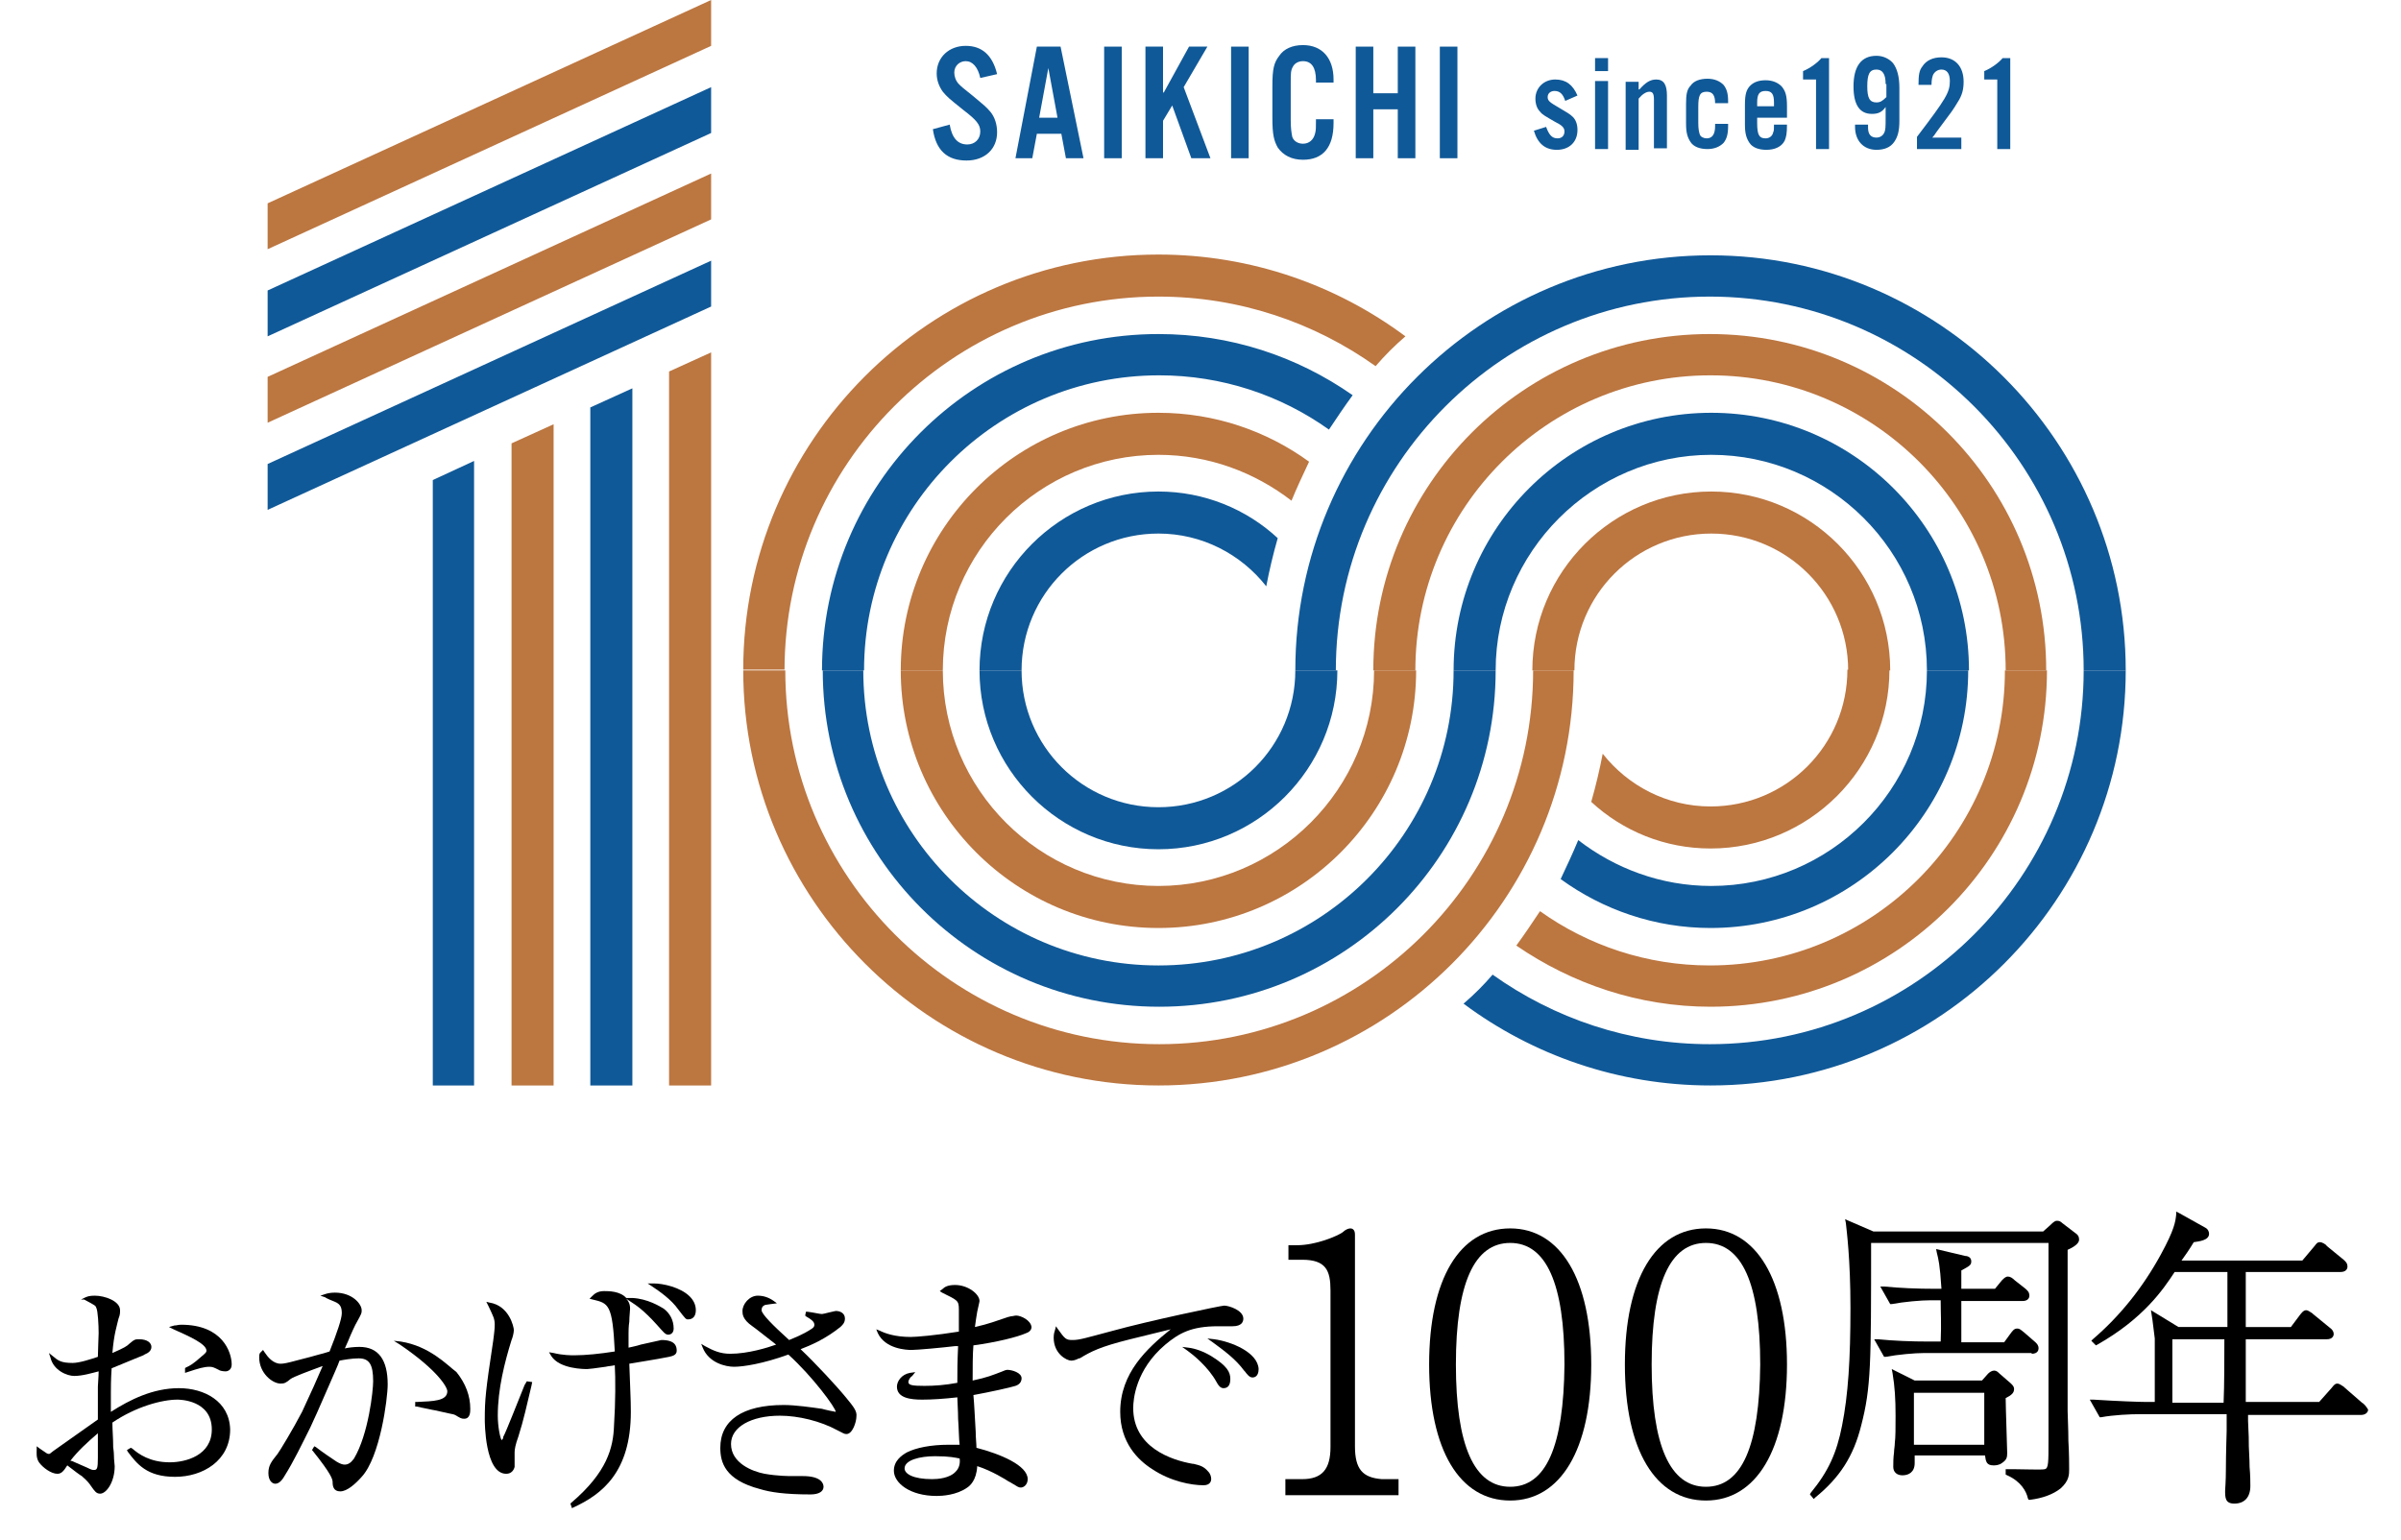 <?xml version="1.0" encoding="utf-8"?>
<!-- Generator: Adobe Illustrator 23.1.1, SVG Export Plug-In . SVG Version: 6.00 Build 0)  -->
<svg version="1.1" id="レイヤー_1" xmlns="http://www.w3.org/2000/svg" xmlns:xlink="http://www.w3.org/1999/xlink" x="0px"
	 y="0px" viewBox="0 0 314 201.5" style="enable-background:new 0 0 314 201.5;" xml:space="preserve">
<style type="text/css">
	.st0{fill:#105998;}
	.st1{fill:#BC7640;}
</style>
<g>
	<path class="st0" d="M169.4,87.7c0-30,24.4-54.3,54.3-54.3s54.3,24.4,54.3,54.3h-5.5c0-26.9-21.9-48.9-48.9-48.9
		c-26.9,0-48.9,21.9-48.9,48.9H169.4z"/>
	<path class="st1" d="M262.3,87.7c0-21.3-17.3-38.6-38.6-38.6c-21.3,0-38.6,17.3-38.6,38.6h-5.5c0-24.3,19.7-44,44-44
		c24.3,0,44,19.7,44,44H262.3z"/>
	<path class="st0" d="M190.1,87.7c0-18.6,15.1-33.7,33.7-33.7s33.7,15.1,33.7,33.7H252c0-15.6-12.7-28.2-28.2-28.2
		s-28.2,12.7-28.2,28.2H190.1z"/>
	<path class="st1" d="M200.4,87.7c0-12.9,10.5-23.4,23.4-23.4s23.4,10.5,23.4,23.4h-5.5c0-9.9-8-17.9-17.9-17.9s-17.9,8-17.9,17.9
		H200.4z"/>
</g>
<g>
	<path class="st0" d="M191.4,131.3c9,6.7,20.2,10.7,32.3,10.7c30,0,54.3-24.4,54.3-54.3h-5.5c0,26.9-21.9,48.9-48.9,48.9
		c-10.6,0-20.4-3.4-28.4-9.1C194.1,128.8,192.8,130.1,191.4,131.3z"/>
	<path class="st1" d="M223.7,131.7c24.3,0,44-19.7,44-44h-5.5c0,21.3-17.3,38.6-38.6,38.6c-8.2,0-15.9-2.6-22.2-7.1
		c-1,1.5-2,3-3.1,4.5C205.6,128.7,214.3,131.7,223.7,131.7z"/>
	<path class="st0" d="M223.7,121.4c18.6,0,33.7-15.1,33.7-33.7H252c0,15.6-12.7,28.2-28.2,28.2c-6.6,0-12.6-2.3-17.4-6
		c-0.7,1.7-1.5,3.4-2.3,5.1C209.6,119,216.4,121.4,223.7,121.4z"/>
	<path class="st1" d="M223.7,111c12.9,0,23.4-10.5,23.4-23.4h-5.5c0,9.9-8,17.9-17.9,17.9c-5.7,0-10.8-2.7-14.1-6.9
		c-0.4,2.1-0.9,4.2-1.5,6.3C212.2,108.7,217.7,111,223.7,111z"/>
</g>
<g>
	<path class="st1" d="M102.6,87.7c0-26.9,21.9-48.9,48.9-48.9c10.6,0,20.4,3.4,28.4,9.1c1.2-1.4,2.5-2.7,3.9-3.9
		c-9-6.7-20.2-10.7-32.3-10.7c-30,0-54.3,24.4-54.3,54.3H102.6z"/>
	<path class="st0" d="M151.5,43.7c-24.3,0-44,19.7-44,44h5.5c0-21.3,17.3-38.6,38.6-38.6c8.2,0,15.9,2.6,22.2,7.1c1-1.5,2-3,3.1-4.5
		C169.6,46.6,160.9,43.7,151.5,43.7z"/>
	<path class="st1" d="M151.5,54c-18.6,0-33.7,15.1-33.7,33.7h5.5c0-15.6,12.7-28.2,28.2-28.2c6.6,0,12.6,2.3,17.4,6
		c0.7-1.7,1.5-3.4,2.3-5.1C165.7,56.4,158.9,54,151.5,54z"/>
	<path class="st0" d="M151.5,64.3c-12.9,0-23.4,10.5-23.4,23.4h5.5c0-9.9,8-17.9,17.9-17.9c5.7,0,10.8,2.7,14.1,6.9
		c0.4-2.1,0.9-4.2,1.5-6.3C163,66.6,157.5,64.3,151.5,64.3z"/>
</g>
<g>
	<path class="st1" d="M205.8,87.7c0,30-24.4,54.3-54.3,54.3s-54.3-24.4-54.3-54.3h5.5c0,26.9,21.9,48.9,48.9,48.9
		c26.9,0,48.9-21.9,48.9-48.9H205.8z"/>
	<path class="st0" d="M112.9,87.7c0,21.3,17.3,38.6,38.6,38.6c21.3,0,38.6-17.3,38.6-38.6h5.5c0,24.3-19.7,44-44,44
		c-24.3,0-44-19.7-44-44H112.9z"/>
	<path class="st1" d="M185.2,87.7c0,18.6-15.1,33.7-33.7,33.7s-33.7-15.1-33.7-33.7h5.5c0,15.6,12.7,28.2,28.2,28.2
		s28.2-12.7,28.2-28.2H185.2z"/>
	<path class="st0" d="M174.9,87.7c0,12.9-10.5,23.4-23.4,23.4s-23.4-10.5-23.4-23.4h5.5c0,9.9,8,17.9,17.9,17.9s17.9-8,17.9-17.9
		H174.9z"/>
</g>
<g>
	<g>
		<path d="M91,171.4c0-0.7-0.3-1.3-0.8-1.8c-1.2-1.2-3.5-1.7-4.7-1.7c0,0-0.1,0-0.1,0l-0.7,0l0.6,0.4c0.9,0.6,2.5,1.7,3.4,3
			c1,1.3,1,1.3,1.3,1.3C90.6,172.6,91,172.2,91,171.4z"/>
		<path d="M23.4,181.6c-3.4,0-6.4,1.5-8.9,3.1l0-0.9c0-0.9,0-1.4,0-1.6c0-0.5,0-1.8,0.1-3.2c1-0.4,2.4-1,3.4-1.4
			c0.5-0.2,0.8-0.3,0.9-0.4c0.5-0.2,0.9-0.5,0.9-1c0-0.5-0.5-1-1.6-1c-0.5,0-0.6,0-1.3,0.6c-0.3,0.3-0.6,0.5-2.2,1.2
			c0.2-2.5,0.6-3.6,0.8-4.5c0.2-0.5,0.2-0.7,0.2-1.1c0-1.2-2-1.9-3.3-1.9c-0.7,0-1,0.1-1.4,0.3l-0.4,0.2L11,170
			c1.5,0.8,1.5,0.8,1.6,1.1c0.2,0.4,0.3,2.2,0.3,3.3c0,0.4-0.1,2.4-0.1,3.1c-0.9,0.3-2.4,0.8-3.3,0.8c-1.5,0-1.9-0.3-2.6-0.9
			l-0.5-0.4l0.2,0.6c0.4,1.7,2.2,2.4,3.1,2.4c1.1,0,2.4-0.4,3.2-0.6c0,0.7-0.1,1.7-0.1,2c0,0.3,0,1.2,0,2.1c0,0.9,0,1.7,0,2.2
			c-1.4,1-3.8,2.7-5.8,4.1c-0.5,0.4-0.5,0.4-0.6,0.4c-0.2,0-0.2,0-1.2-0.7l-0.4-0.3l0,0.4c0,0.4-0.1,1.1,0.3,1.7
			c0.5,0.7,1.6,1.5,2.4,1.5c0.5,0,0.8-0.3,1.3-1.1c0.9,0.7,1.7,1.3,1.9,1.4c0.8,0.7,1,1,1.2,1.3c0.5,0.7,0.7,1,1.2,1
			c0.8,0,1.9-1.5,1.9-3.6c0-0.2-0.1-0.8-0.1-1.4c0-0.5-0.1-1-0.1-1.1l0-0.2c0-1-0.1-2-0.1-3c3.1-2.1,6.5-3,8.5-3
			c0.2,0,4.5,0,4.5,3.9c0,3.4-3.4,4.3-5.5,4.3c-2.6,0-4.1-1.1-4.9-1.8l-0.2-0.1l-0.5,0.3l0.1,0.2c1.2,1.6,2.5,3.3,6.2,3.3
			c3.6,0,7.2-2.1,7.2-6.2C30,183.3,26.7,181.6,23.4,181.6z M12.8,187.5c0,1,0,1.2,0,2.3v0.9c0,1.4-0.1,1.6-0.5,1.6
			c-0.2,0-0.3,0-0.9-0.3c-0.2-0.1-0.9-0.4-1.6-0.7c-0.2-0.1-0.4-0.2-0.6-0.2C10.2,189.8,11.4,188.7,12.8,187.5z"/>
		<path d="M23.7,173.3c-0.4,0-0.6,0.1-0.9,0.1l-0.7,0.2l0.6,0.3c2,0.9,4.3,1.9,4.3,2.8c0,0.2-0.1,0.3-0.7,0.8c-1,0.9-1.5,1.2-2,1.4
			l-0.1,0.1v0.6l0.3-0.1c1.5-0.5,2.2-0.7,2.9-0.7c0.4,0,0.6,0.1,1.2,0.4c0.1,0.1,0.5,0.2,0.9,0.2c0.3,0,0.8-0.2,0.8-0.9
			C30.3,176.9,29.1,173.3,23.7,173.3z"/>
		<path d="M47,176.2c-0.7,0-1.5,0.1-1.9,0.2c0.1-0.2,0.2-0.5,0.4-0.9c0.4-1,1-2.3,1.2-2.6c0.6-1.1,0.6-1.1,0.6-1.5
			c0-0.8-1.2-2.3-3.5-2.3c-0.6,0-1,0.1-1.3,0.2l-0.6,0.2l0.6,0.2c0.1,0.1,1,0.5,1.3,0.6c0.7,0.3,0.9,0.7,0.9,1.5
			c0,0.7-0.6,2.5-1.6,5c-0.6,0.2-1,0.3-1.4,0.4c-0.7,0.2-1.4,0.4-3,0.8c-1.1,0.3-1.6,0.4-2,0.4c-1,0-1.7-0.9-2.1-1.5l-0.2-0.3
			L34,177c-0.1,0.2-0.1,0.3-0.1,0.6c0,2,1.7,3.4,2.8,3.4c0.5,0,0.7-0.1,1.3-0.6c0.4-0.3,2.3-1,4.2-1.7c-0.5,1.2-1.8,4.1-2.7,6
			c-1.2,2.3-2.9,5.1-3.2,5.5l0,0c-0.8,1-1.2,1.5-1.2,2.5c0,1,0.5,1.4,0.9,1.4c0.4,0,0.8-0.3,1.2-1c1.2-1.9,2.3-4.2,3.4-6.4l0.5-1.1
			c0.3-0.6,1.1-2.5,1.9-4.3c0.6-1.4,1.2-2.7,1.4-3.3c0.5-0.1,1.6-0.3,2.5-0.3c1.4,0,1.9,0.8,1.9,3c0,1.2-0.6,6.9-2.5,10.1
			c-0.1,0.1-0.5,0.8-1.2,0.8c-0.3,0-0.6-0.1-1.1-0.4c-0.6-0.4-1.8-1.2-2.7-1.9l-0.2-0.1l-0.3,0.5l0.1,0.1c2.4,3,2.6,3.7,2.6,4.1
			c0,0.5,0.1,1.2,1,1.2c0.9,0,2-1,2.8-1.9c2.4-2.6,3.4-10.2,3.4-12.1C50.7,177.9,49.5,176.2,47,176.2z"/>
		<path d="M52.4,175.5l-0.9-0.1l0.8,0.5c5,3.4,6.2,5.6,6.2,6.1c0,1.3-1.9,1.3-3.9,1.4l-0.3,0v0.6l0.2,0c0.4,0.1,0.9,0.2,1.4,0.3
			c0.5,0.1,0.9,0.2,1,0.2c0.9,0.2,1.4,0.3,1.8,0.4c0.4,0.1,0.6,0.1,0.8,0.2c0.7,0.4,0.8,0.5,1.2,0.5c0.8,0,0.8-0.9,0.8-1.3
			c0-1.7-0.6-3.3-1.8-4.8C58.5,178.6,56.2,176.1,52.4,175.5z"/>
		<path d="M86.5,175.3c-0.1,0-0.8,0.2-2.7,0.6c-0.6,0.2-1.2,0.3-1.6,0.4c0-0.1,0-0.3,0-0.4c0-0.4,0-0.9,0-1.5c0-0.2,0-0.9,0.1-1.5
			c0-0.7,0.1-1.4,0.1-1.7c0-0.6-0.2-1-0.5-1.3l0.6,0.4c0.6,0.4,1.6,1,3.4,3c0.9,1,1.1,1.3,1.5,1.3c0.3,0,0.7-0.2,0.7-0.8
			c0-1.1-0.5-2-1.3-2.6l0,0c-0.5-0.3-2.1-1.3-4.1-1.4l-0.8,0c-0.8-0.9-2.3-0.9-2.9-0.9c-0.9,0-1.3,0.4-1.6,0.7l-0.3,0.3l0.4,0.1
			c2.1,0.5,2.6,0.6,2.9,6.8c-1.9,0.3-3.8,0.5-5.3,0.5c-0.4,0-1.5,0-2.7-0.3l-0.6-0.1l0.3,0.5c1.1,1.7,4.3,1.7,4.7,1.7
			c0.2,0,1-0.1,2.4-0.3c0.4-0.1,0.8-0.1,1.2-0.2c0.1,1.7,0.1,4.8-0.1,7.9c-0.1,2.9-0.9,6.1-5.6,10.1l-0.1,0.1l0.2,0.6l0.2-0.1
			c3.7-1.7,7.5-4.6,7.5-12.5c0-1.8-0.1-3.1-0.2-6.3c1.1-0.2,3.2-0.5,5.2-0.9c0.4-0.1,1-0.2,1-0.8C88.5,176.1,88.3,175.3,86.5,175.3z
			"/>
		<path d="M68.6,181.2c-0.7,1.7-2.4,6.1-2.8,6.8l0,0.1c0,0.1-0.1,0.2-0.2,0.3c-0.2-0.3-0.5-1.8-0.5-3.2c0-3.5,0.9-7,1.8-9.9
			c0.1-0.2,0.3-0.9,0.3-1.3c0-0.4-0.6-3.2-3.2-3.6l-0.4-0.1l0.3,0.6c0.6,1.3,0.8,1.6,0.8,2.4c0,0.6-0.1,1.2-0.1,1.3l-0.1,0.8
			c-1,6.6-1.1,7.7-1.1,10.3c0,0.3,0,7.1,2.8,7.1c0.7,0,1-0.5,1.1-0.9v-1.9c0-0.4,0.1-1,0.5-2.1c0.7-2.2,1.1-4.1,1.7-6.6l0.1-0.5
			l-0.7-0.1L68.6,181.2z"/>
		<path d="M110.7,182.9c-1.3-1.6-4.1-4.6-6-6.4c1.3-0.5,3.2-1.3,5.2-2.9l0,0c0.2-0.2,0.6-0.5,0.6-1.1c0-0.7-0.6-1-1.2-1
			c-0.1,0-0.4,0.1-0.9,0.2c-0.4,0.1-0.8,0.2-0.9,0.2c-0.3,0-1.1-0.2-1.9-0.3l-0.2,0l-0.1,0.5l0.1,0.1c0.7,0.4,1.1,0.7,1.1,1.1
			c0,0.1,0,0.3-0.3,0.5c-1.2,0.8-2.3,1.2-3,1.5c-2.1-1.9-3.6-3.4-3.6-3.9c0-0.3,0.1-0.5,0.3-0.6c0.1-0.1,0.2-0.1,0.9-0.2l0.8-0.1
			l-0.4-0.3c-0.7-0.5-1.4-0.7-2.1-0.7c-1.1,0-2,1.1-2,2c0,0.4,0,1.1,1.3,2c0.7,0.5,0.9,0.7,3.1,2.4c-1.1,0.4-3.7,1.2-6,1.2
			c-1.3,0-2.2-0.4-3.3-1l-0.5-0.3l0.2,0.5c0.8,2,3,2.5,4.1,2.5c1.2,0,3.8-0.4,7.1-1.6c3.2,2.9,6.2,7,6.2,7.5c-0.1,0-1.5-0.3-1.8-0.4
			c-1.4-0.2-3.5-0.5-5-0.5c-5.4,0-8.3,2-8.3,5.6c0,1.9,0.6,4.2,5.2,5.4c1.3,0.4,3.2,0.7,6.6,0.7c1.1,0,1.7-0.4,1.7-1
			c0-0.5-0.4-1.4-2.7-1.4c-0.1,0-0.4,0-0.8,0c-0.3,0-0.6,0-0.7,0c-0.3,0-1.8,0-3.5-0.3c-1.6-0.3-4.4-1.4-4.4-3.9
			c0-2.2,2.6-3.7,6.4-3.7c2.4,0,5.3,0.7,7.5,1.9c0.8,0.4,0.9,0.5,1.2,0.5c0.8,0,1.3-1.6,1.3-2.3C112.1,184.6,111.6,184,110.7,182.9
			L110.7,182.9z"/>
		<path d="M132.9,172.1c-0.2,0-0.5,0.1-0.7,0.1l-0.4,0.1c-1.5,0.5-2.5,0.9-4.3,1.3c0.1-0.8,0.2-1.4,0.3-2c0.3-1.3,0.3-1.4,0.3-1.4
			c0-0.9-1.5-2.1-3.2-2.1c-1,0-1.4,0.3-1.6,0.5l-0.4,0.3l0.3,0.2c2,1,2.2,1,2.2,2.2c0,0.2,0,0.8,0,1.5c0,0.5,0,1.1,0,1.4
			c-3.1,0.5-5.6,0.7-6.3,0.7c-2.1,0-3.4-0.5-4-0.8l-0.5-0.2l0.2,0.5c1,2.1,3.8,2.2,4.4,2.2c0.8,0,4-0.3,5.7-0.5l0.4,0
			c-0.1,2.2-0.1,3.2-0.1,4.8c-1.6,0.3-3,0.4-4.3,0.4c-1.6,0-2.1-0.1-2.1-0.5c0-0.3,0.3-0.7,0.5-0.8l0.4-0.5l-0.7,0.1
			c-1.1,0.2-1.7,1.1-1.7,1.8c0,1.5,1.8,1.7,3.3,1.7c1.3,0,2.8-0.1,4.6-0.3c0,0.6,0.1,1.7,0.1,2.8c0.1,1.3,0.1,2.7,0.2,3.4
			c-0.4,0-0.8,0-1.4,0c-2.4,0-4.3,0.4-5.5,1c-0.7,0.4-1.7,1.1-1.7,2.4c0,1.6,2.1,3.3,5.6,3.3c0.7,0,2.6-0.1,4-1.1
			c0.3-0.2,1.2-0.9,1.3-2.8c1.9,0.6,3.8,1.8,4.1,2l0.2,0.1c1,0.6,1.1,0.7,1.4,0.7c0.4,0,0.9-0.4,0.9-1.1c0-1.8-3.6-3.3-6.7-4.1
			c0-0.5-0.1-1.3-0.1-2.1c-0.1-1.7-0.2-3.8-0.3-4.8c2.2-0.4,4.9-1,5.5-1.2c0.6-0.2,0.8-0.6,0.8-1c0-0.7-1.2-1.1-1.9-1.1
			c-0.1,0-0.4,0.1-0.6,0.2c-1.3,0.5-2,0.8-3.9,1.2c0-1.7,0-3.4,0.1-4.6c3-0.4,5.8-1.1,6.9-1.6c0.6-0.2,0.7-0.6,0.7-0.8
			C134.8,172.7,133.5,172.1,132.9,172.1z M125.5,190.8c0.1,0.7-0.1,1.3-0.5,1.7c-0.8,0.9-2.4,1-3.1,1c-2.5,0-3.6-0.7-3.6-1.4
			c0-1.1,2-1.6,4-1.6C124.2,190.5,125,190.7,125.5,190.8z"/>
		<path d="M158.4,177.4L158.4,177.4c-1-0.6-2.1-1-3-1.1l-0.8-0.1l0.7,0.5c0.7,0.5,2.7,2.1,3.8,4.1c0.2,0.4,0.5,0.8,0.9,0.8
			c0.6,0,0.9-0.4,0.9-1.2C160.9,179.5,160.5,178.7,158.4,177.4z"/>
		<path d="M156.1,191.5l-0.1,0c-2.9-0.5-7.8-2.2-7.8-7.3c0-1.1,0.3-5,4.2-8.3c1.8-1.5,3.4-2.4,6.9-2.4c0.1,0,0.5,0,0.9,0
			c0.4,0,0.9,0,1,0c1.2,0,1.4-0.6,1.4-1c0-1.1-1.9-1.7-2.5-1.7c-0.4,0-9.9,2-14.6,3.3c-3.4,0.9-4.3,1.2-5.2,1.2c-0.9,0-1-0.1-2-1.5
			l-0.2-0.3l-0.1,0.4c-0.1,0.3-0.2,0.6-0.2,1.1c0,2.1,1.7,3,2.3,3c0.4,0,0.8-0.2,1-0.3l0.1,0c1.5-0.9,2.6-1.5,6.6-2.5
			c1.7-0.4,3.6-0.9,5.3-1.3c-3.1,2.5-6.6,5.7-6.6,10.8c0,4,2.3,6.3,4.2,7.5c2.4,1.6,5.1,2.1,6.7,2.1c0.9,0,1-0.6,1-0.8
			c0-0.3-0.1-0.7-0.4-1C157.4,191.8,156.9,191.7,156.1,191.5z"/>
		<path d="M158.8,175.2l-0.9-0.1l0.7,0.5c1.5,1.1,3,2.2,4.1,3.7l0.1,0.1c0.3,0.4,0.6,0.8,1,0.8c0.1,0,0.8,0,0.8-1.1
			C164.5,176.9,161,175.5,158.8,175.2z"/>
	</g>
	<g>
		<path d="M177.2,189.2v-27.7c0-0.7-0.4-0.8-0.6-0.8c-0.3,0-0.7,0.2-1,0.5c-0.7,0.5-3.5,1.7-6,1.7h-1.1v1.9h1.8c3.1,0,3.7,1.4,3.7,4
			v20.5c0,2.9-1.1,4.2-3.7,4.2h-2.2v2.1h14.8v-2.1h-2.2C178.2,193.3,177.2,192.2,177.2,189.2z"/>
		<path d="M197.5,160.7c-6.6,0-10.6,6.6-10.6,17.8c0,11.2,4,17.8,10.6,17.8c6.6,0,10.6-6.7,10.6-17.8
			C208.1,167.4,204.1,160.7,197.5,160.7z M204.6,178.5c-0.1,10.7-2.4,16-7.1,16c-4.7,0-7.1-5.4-7.1-16c0-10.6,2.4-15.9,7.1-15.9
			C202.2,162.6,204.6,167.9,204.6,178.5z"/>
		<path d="M223.1,160.7c-6.6,0-10.6,6.6-10.6,17.8c0,11.2,4,17.8,10.6,17.8c6.6,0,10.6-6.7,10.6-17.8
			C233.7,167.4,229.7,160.7,223.1,160.7z M230.2,178.5c-0.1,10.7-2.4,16-7.1,16c-4.7,0-7.1-5.4-7.1-16c0-10.6,2.4-15.9,7.1-15.9
			C227.8,162.6,230.2,167.9,230.2,178.5z"/>
		<path d="M271.9,162.2c0-0.5-0.2-0.7-0.5-0.9l-1.7-1.3c-0.2-0.2-0.4-0.3-0.7-0.3c-0.2,0-0.4,0.1-0.9,0.6l-0.9,0.8h-22.2l-3.7-1.6
			l0.1,0.5c0.1,1,0.6,4.7,0.6,11.1c0,6.7-0.3,11.4-1.1,15.4c-0.7,3.6-1.8,6-4.1,8.8l-0.1,0.2l0.5,0.6l0.2-0.2c3.2-2.6,5-5.4,6-9.4
			c1.3-5,1.3-8.1,1.3-23.9h23.2c0,2.7,0,5.3,0,7.9c0,2.7,0,5.5,0,8.2c0,1.4,0,3.2,0,5c0,1.7,0,3.5,0,4.7c0,3,0,3.7-0.5,3.8
			c-0.3,0.1-2.9,0-4,0c-0.4,0-0.6,0-0.8,0h-0.3v0.7l0.2,0.1c1.8,0.8,2.5,2.1,2.7,3l0.1,0.2l0.2,0c1.6-0.2,3-0.7,4-1.5
			c1.1-1,1.1-1.8,1.1-2.5c0-0.6,0-2.1-0.1-3.7c0-1.6-0.1-3.3-0.1-3.9c0-4.4,0-17,0-21.1C271.1,163.2,271.9,162.7,271.9,162.2z"/>
		<path d="M265.7,177.1c0.8,0,0.9-0.5,0.9-0.7c0-0.4-0.2-0.6-0.4-0.8l-1.5-1.3c-0.5-0.4-0.6-0.5-0.9-0.5c-0.4,0-0.6,0.3-0.9,0.7
			l-0.8,1.1h-5.6c0-2.9,0-3.7,0-5.4h8c0.7,0,0.9-0.4,0.9-0.7c0-0.5-0.3-0.7-0.5-0.9l-1.4-1.1c-0.3-0.3-0.6-0.5-0.9-0.5
			c-0.3,0-0.5,0.2-0.8,0.5l-0.9,1.1h-4.4c0-0.5,0-1.2,0-2.4c1.1-0.6,1.3-0.7,1.3-1.2c0-0.6-0.6-0.7-0.8-0.7l-3.8-0.9l0.1,0.5
			c0.2,0.8,0.4,1.5,0.6,4.7h-0.8c-2.4,0-4.7-0.1-6.7-0.3l-0.5,0l1.3,2.3l0.2,0c1.6-0.3,3.8-0.5,5.1-0.5h1.3l0,0.2
			c0,1.5,0.1,2.7,0,5.2h-1.5c-2.4,0-4.7-0.1-6.7-0.3l-0.5,0l1.3,2.3l0.2,0c1.6-0.3,3.8-0.5,5.1-0.5H265.7z"/>
		<path d="M262.3,182.9c0.8-0.4,1.1-0.7,1.1-1.2c0-0.3-0.2-0.5-0.4-0.7l-1.5-1.3c-0.2-0.2-0.4-0.4-0.7-0.4c-0.3,0-0.6,0.2-0.8,0.4
			l-0.8,0.9h-8.8l-3-1.5l0.1,0.5c0.3,1.8,0.4,3.4,0.4,5.6c0,1.6,0,2.8-0.1,3.6c0,0.4-0.1,0.8-0.1,1.2c-0.1,0.7-0.1,1.4-0.1,1.9
			c0,0.7,0.5,1.1,1.2,1.1c0.8,0,1.6-0.4,1.6-1.6c0-0.3,0-0.7,0-1h9.2c0.1,0.8,0.2,1.3,1.1,1.3c0.2,0,0.7,0,1.1-0.3
			c0.6-0.4,0.7-0.7,0.7-1.3C262.5,189.5,262.3,184.1,262.3,182.9z M259.5,182.2v6.8h-9.2v-6.8H259.5z"/>
		<path d="M308.9,183.5l-2.3-2c0,0,0,0-0.1-0.1c-0.3-0.2-0.6-0.4-0.8-0.4c-0.3,0-0.4,0.1-0.8,0.6l-1.6,1.8h-9.6c0-3.5,0-3.9,0-7.1
			v-1.1h10.6c0.7,0,0.9-0.4,0.9-0.7c0-0.3-0.2-0.6-0.5-0.8l-2.2-1.8c0,0,0,0-0.1-0.1c-0.3-0.2-0.6-0.4-0.8-0.4
			c-0.4,0-0.7,0.5-0.8,0.6l-1.2,1.6h-5.9v-7.2h12.4c0.7,0,0.9-0.4,0.9-0.7c0-0.5-0.3-0.7-0.5-0.9l-2.2-1.8c-0.1-0.2-0.6-0.5-0.9-0.5
			c-0.3,0-0.4,0.1-0.7,0.5l-1.6,1.9h-15.8c0.5-0.7,1-1.4,1.6-2.4c0.6-0.1,2-0.2,2-1.1c0-0.2-0.1-0.6-0.5-0.8l-3.4-1.9l-0.4-0.2
			l0,0.4c-0.1,0.9-0.2,1.9-2,5.2c-2.4,4.4-5.4,8.1-8.9,11.1l-0.2,0.2l0.6,0.6l0.2-0.1c6-3.4,8.6-7.2,10.1-9.5h6.9v7.2h-6.4l-3.6-2.2
			l0.2,1.3c0.1,0.8,0.2,1.6,0.3,2.4c0,0.5,0,1.6,0,6.2v2.1h-1.3c-0.7,0-3.6-0.1-6.7-0.3l-0.5,0l1.3,2.3l0.2,0
			c1.6-0.3,3.8-0.4,5.1-0.4h11.3c0,1.5,0,1.7,0,2.2c0,0.2-0.1,3-0.1,5.1c0,1.4-0.1,2.6-0.1,2.7c0,0.9,0,1.7,1.2,1.7
			c1.3,0,2.1-0.8,2.1-2.3c0-0.4,0-1.4-0.1-2.5c0-1.1-0.1-2.3-0.1-2.7c0-0.9,0-1.3-0.1-3.3l0-0.8h14.8c0.5,0,0.9-0.3,0.9-0.7
			C309.4,183.9,309.1,183.6,308.9,183.5z M284.1,183.5v-8.3h6.8c0,1.9,0,6.2-0.1,8.3H284.1z"/>
	</g>
</g>
<g>
	<g>
		<path class="st0" d="M204.7,13.2c-0.3-0.9-0.7-1.3-1.4-1.3c-0.5,0-0.9,0.3-0.9,0.8c0,0.5,0.3,0.7,1.5,1.4c1,0.6,1.4,0.8,1.8,1.2
			c0.4,0.4,0.6,1,0.6,1.7c0,1.6-1.1,2.6-2.7,2.6c-1.5,0-2.5-0.8-3-2.5l1.6-0.5c0.4,1.1,0.8,1.5,1.5,1.5c0.6,0,0.9-0.4,0.9-0.9
			c0-0.5-0.3-0.8-1.3-1.3c-1.2-0.7-1.6-0.9-1.9-1.3c-0.4-0.4-0.6-1-0.6-1.7c0-1.4,1.1-2.5,2.6-2.5c1.4,0,2.3,0.7,2.9,2.1L204.7,13.2
			z"/>
		<path class="st0" d="M210.3,9.3h-1.7V7.6h1.7V9.3z M210.3,19.5h-1.7v-8.9h1.7V19.5z"/>
		<path class="st0" d="M214.4,11.7c0.8-0.9,1.4-1.3,2.2-1.3c1,0,1.4,0.7,1.4,2.1v6.9h-1.7V13c0-0.8-0.2-1-0.6-1
			c-0.4,0-0.9,0.3-1.4,0.9v6.7h-1.7v-8.9h1.7V11.7z"/>
		<path class="st0" d="M224.3,13.7v-0.2c0-1-0.3-1.5-1.1-1.5c-0.9,0-1.1,0.5-1.1,2v2.1c0,0.8,0.1,1.2,0.2,1.5s0.5,0.5,0.9,0.5
			c0.7,0,1.1-0.5,1.1-1.6v-0.3h1.7v0.3c0,1.1-0.2,1.7-0.6,2.2c-0.5,0.5-1.2,0.8-2.1,0.8c-1,0-1.8-0.3-2.2-0.9
			c-0.4-0.6-0.6-1.2-0.6-2.4v-2.6c0-1.2,0.1-1.9,0.6-2.4c0.4-0.6,1.2-0.9,2.2-0.9c0.9,0,1.6,0.3,2.1,0.8c0.4,0.5,0.6,1.1,0.6,2.1
			v0.3H224.3z"/>
		<path class="st0" d="M229.8,15.3v0.8c0,1.6,0.3,2,1.1,2c0.5,0,0.9-0.3,1-0.8c0.1-0.2,0.1-0.4,0.1-1h1.7c0,1.2-0.1,1.6-0.3,2.1
			c-0.4,0.8-1.3,1.2-2.4,1.2c-1,0-1.8-0.3-2.2-0.9c-0.4-0.6-0.6-1.2-0.6-2.4v-2.6c0-1.4,0.2-2,0.7-2.5c0.5-0.5,1.2-0.7,2-0.7
			c0.9,0,1.6,0.3,2.1,0.8c0.5,0.6,0.7,1.2,0.7,2.6v1.5H229.8z M232,13.4c0-1.1-0.3-1.5-1.1-1.5c-0.8,0-1.1,0.4-1.1,1.5v0.5h2.2V13.4
			z"/>
		<path class="st0" d="M239.2,19.5h-1.7v-9.1h-1.7V9.3c1-0.4,2-1.2,2.4-1.7h1V19.5z"/>
		<path class="st0" d="M244.3,16.4v0.3c0,0.9,0.4,1.3,1.1,1.3c0.4,0,0.8-0.2,1-0.6c0.2-0.4,0.2-0.8,0.2-2V14c-0.5,0.7-1,0.9-1.8,0.9
			c-1.6,0-2.4-1.2-2.4-3.6c0-2.6,1-4,3-4c0.9,0,1.7,0.4,2.2,1c0.5,0.7,0.8,1.7,0.8,3.2v4.3c0,1.3-0.2,2.1-0.7,2.8
			c-0.5,0.7-1.3,1-2.3,1c-1.7,0-2.8-1.2-2.8-3v-0.3H244.3z M246.6,11c0-1.3-0.4-1.9-1.2-1.9c-0.9,0-1.2,0.6-1.2,2.2
			c0,1.5,0.3,2.1,1.2,2.1c0.5,0,0.8-0.2,1.3-0.7V11z"/>
		<path class="st0" d="M256.5,19.5h-5.8v-1.6c3.8-5,4.3-5.8,4.3-7.3c0-1-0.4-1.5-1.1-1.5c-0.5,0-0.9,0.3-1.1,0.7
			c-0.1,0.3-0.2,0.6-0.2,1.3h-1.7c0-1.3,0.1-1.9,0.5-2.4c0.5-0.8,1.4-1.2,2.5-1.2c1.8,0,2.9,1.2,2.9,3.2c0,1-0.2,1.8-0.8,2.7
			c-0.6,1-0.6,1-2.7,3.8c-0.2,0.3-0.4,0.6-0.6,0.8h3.8V19.5z"/>
		<path class="st0" d="M262.9,19.5h-1.7v-9.1h-1.7V9.3c1-0.4,2-1.2,2.4-1.7h1V19.5z"/>
	</g>
	<g>
		<path class="st0" d="M128.2,10.2c-0.3-1.4-1-2.2-1.9-2.2c-0.8,0-1.5,0.6-1.5,1.5c0,0.5,0.2,1.1,0.6,1.5c0.4,0.4,0.4,0.4,1.9,1.6
			c1.2,1,1.7,1.4,2.2,2c0.6,0.7,0.9,1.7,0.9,2.7c0,2.2-1.6,3.7-4,3.7c-2.5,0-4-1.3-4.4-4.1l2.2-0.6c0.3,1.8,1.1,2.6,2.3,2.6
			c1,0,1.7-0.7,1.7-1.7c0-0.9-0.5-1.5-2.2-2.8c-2-1.6-2.1-1.7-2.7-2.4c-0.5-0.7-0.8-1.5-0.8-2.4c0-2.1,1.6-3.6,3.8-3.6
			c2.1,0,3.5,1.2,4.1,3.7L128.2,10.2z"/>
		<path class="st0" d="M135.6,17.5l-0.6,3.2h-2.2l2.8-14.6h3.1l3,14.6h-2.3l-0.6-3.2H135.6z M137.1,8.9l-1.2,6.5h2.4L137.1,8.9z"/>
		<path class="st0" d="M146.7,20.7h-2.3V6.1h2.3V20.7z"/>
		<path class="st0" d="M152.2,12.1l3.3-6h2.4l-3.1,5.3l3.5,9.3h-2.5l-2.5-6.9l-1.2,2v4.9h-2.3V6.1h2.3V12.1z"/>
		<path class="st0" d="M163.3,20.7H161V6.1h2.3V20.7z"/>
		<path class="st0" d="M172.1,10.8v-0.3c0-1.7-0.6-2.5-1.7-2.5c-0.6,0-1.1,0.3-1.3,0.7c-0.3,0.5-0.3,0.9-0.3,2.1v4.9
			c0,1.1,0.1,1.7,0.2,2.2c0.2,0.6,0.8,0.9,1.4,0.9c0.8,0,1.4-0.5,1.6-1.4c0.1-0.4,0.1-0.7,0.1-1.8h2.3v0.5c0,3.2-1.4,4.8-4,4.8
			c-1.5,0-2.6-0.6-3.3-1.6c-0.5-0.9-0.7-1.7-0.7-3.9v-4.1c0-2.3,0.2-3.1,0.9-4c0.6-0.9,1.7-1.4,3.1-1.4c2.5,0,4,1.7,4,4.5v0.4H172.1
			z"/>
		<path class="st0" d="M179.6,14.3v6.4h-2.3V6.1h2.3v6.1h3.2V6.1h2.3v14.6h-2.3v-6.4H179.6z"/>
		<path class="st0" d="M190.6,20.7h-2.3V6.1h2.3V20.7z"/>
	</g>
</g>
<g>
	<polygon class="st1" points="93,6 93,0 35,26.6 35,32.6 	"/>
	<polygon class="st0" points="35,44 93,17.4 93,11.4 35,38 	"/>
	<polygon class="st1" points="35,55.3 93,28.7 93,22.7 35,49.3 	"/>
	<polygon class="st0" points="35,60.7 35,66.7 93,40.1 93,34.1 	"/>
</g>
<g>
	<polygon class="st0" points="56.6,142 62,142 62,60.3 56.6,62.8 	"/>
	<polygon class="st1" points="66.9,142 72.4,142 72.4,55.5 66.9,58 	"/>
	<polygon class="st0" points="77.2,142 82.7,142 82.7,50.8 77.2,53.3 	"/>
	<polygon class="st1" points="93,142 93,46.1 87.5,48.6 87.5,142 	"/>
</g>
</svg>
